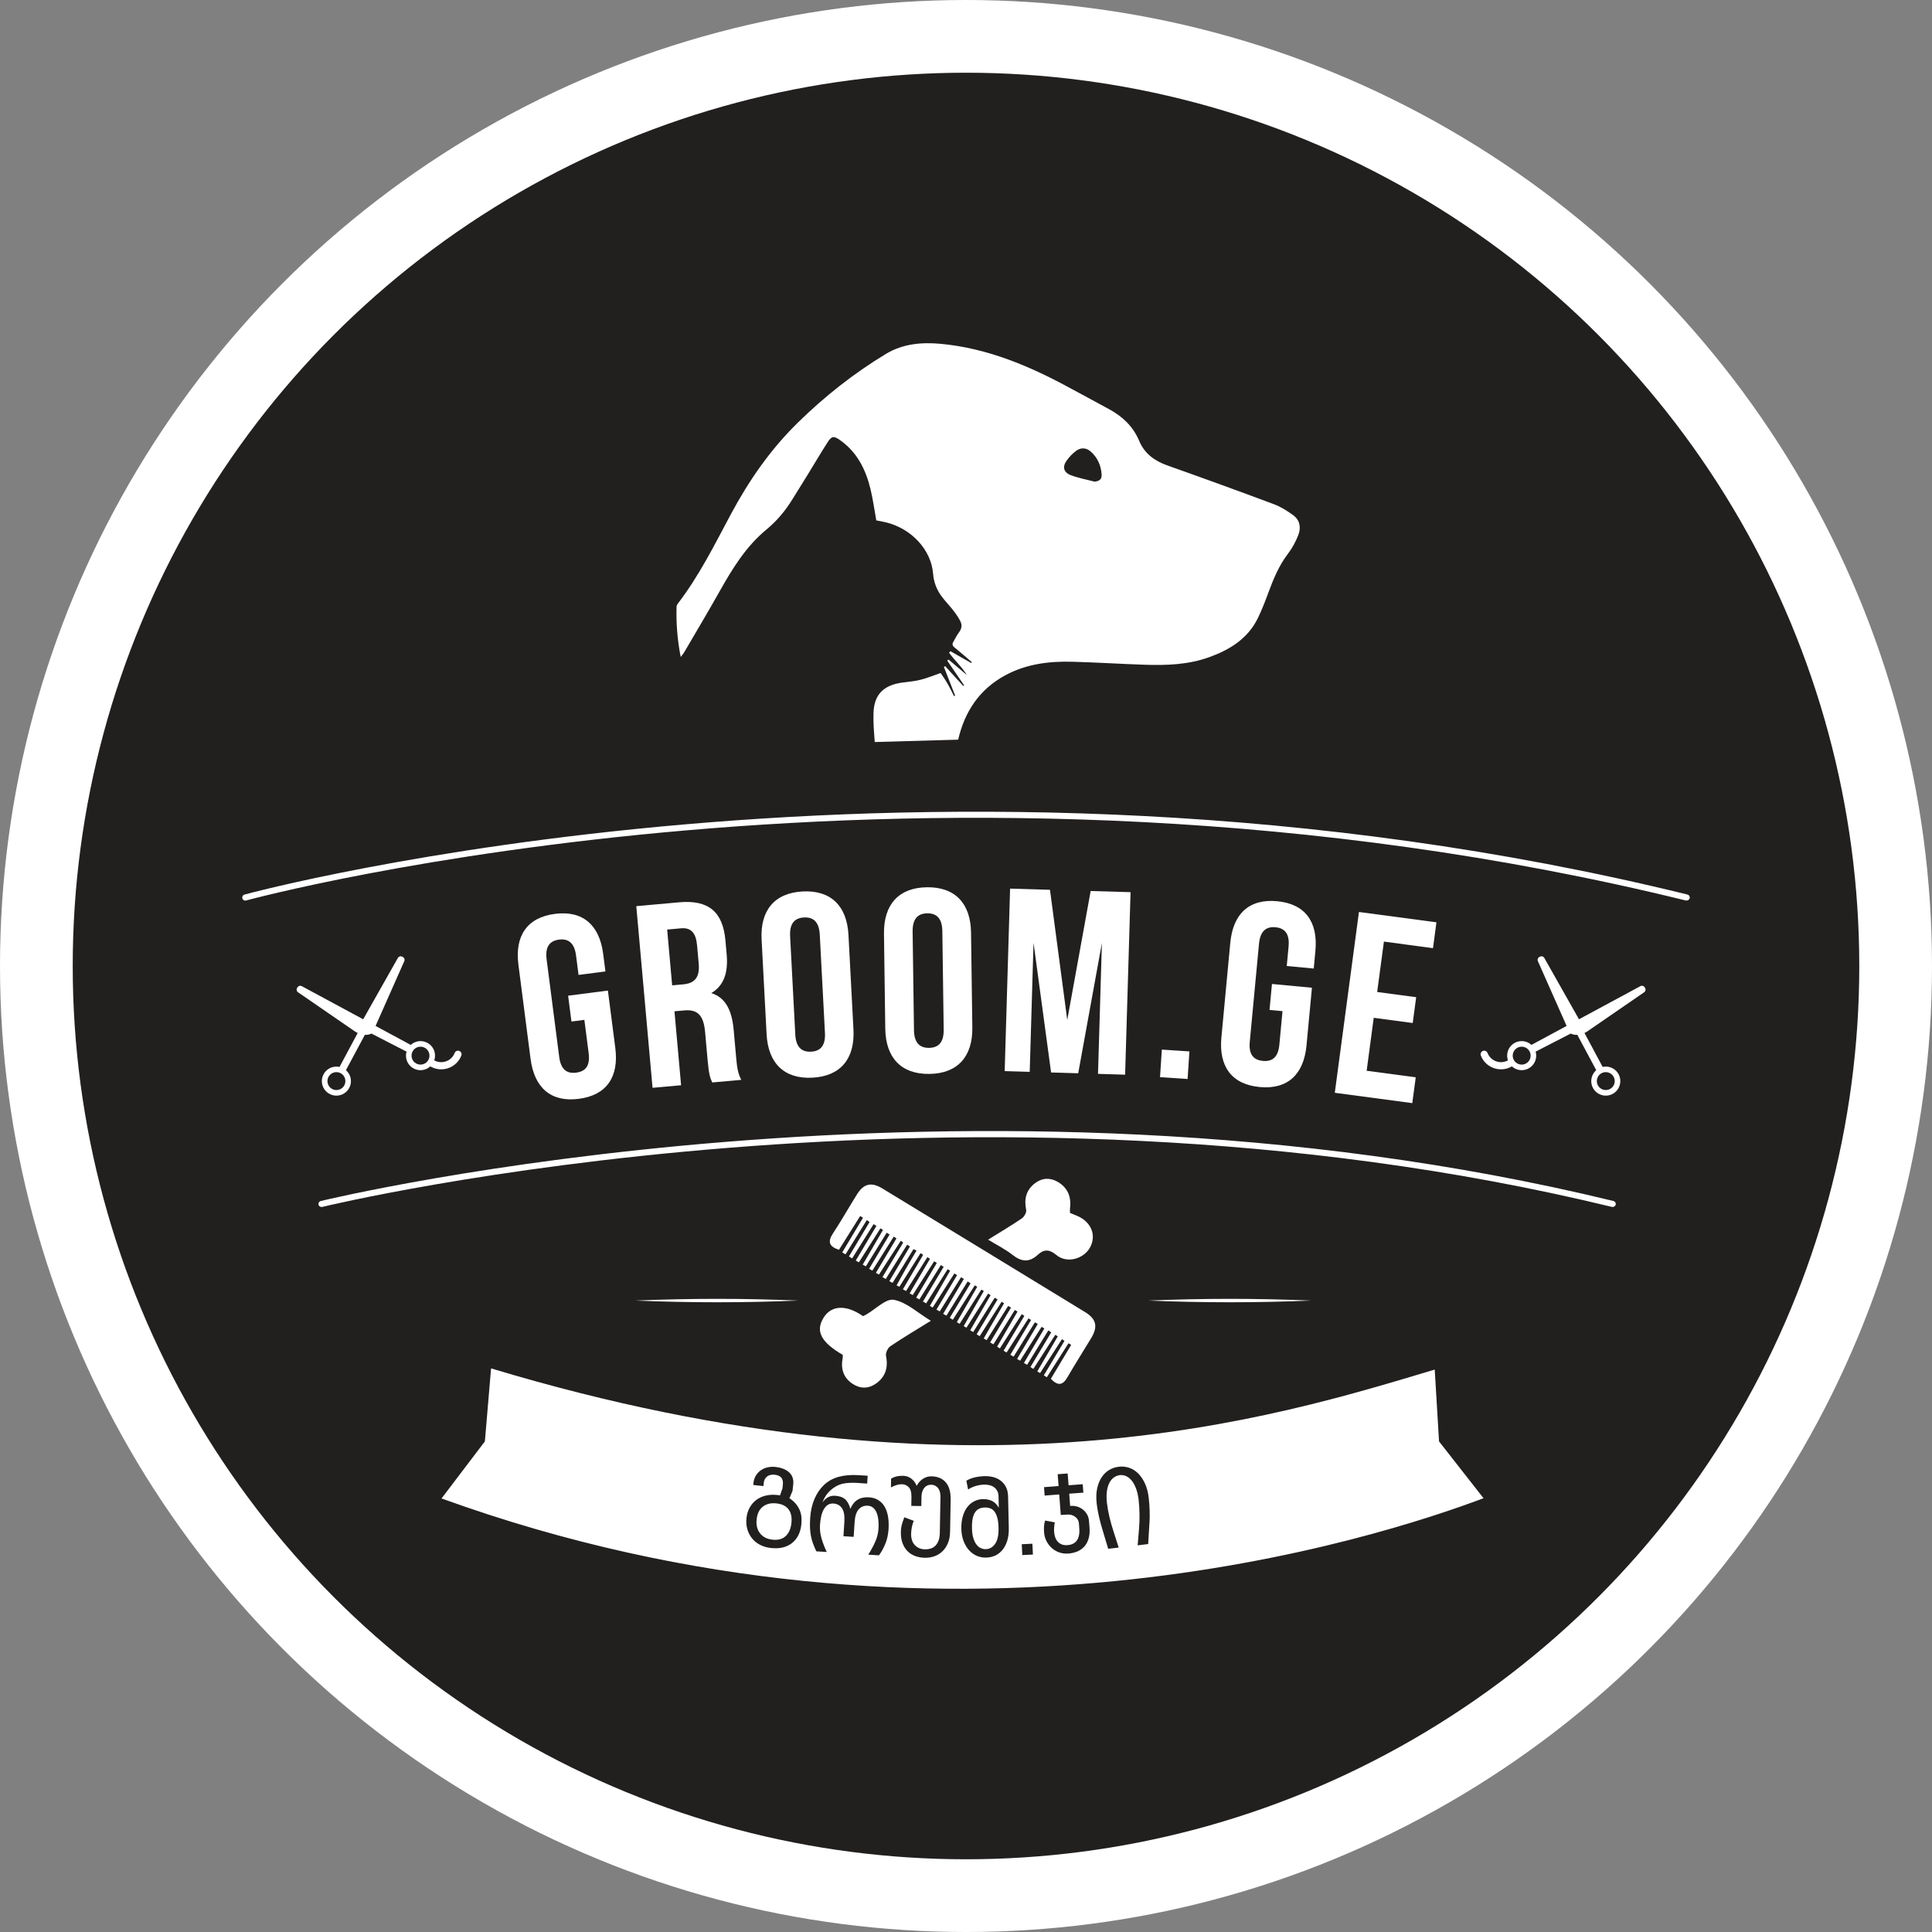 <?xml version="1.0" encoding="UTF-8"?>
<svg id="Layer_2" data-name="Layer 2" xmlns="http://www.w3.org/2000/svg" viewBox="0 0 3155.58 3155.58">
  <rect x="0" y="0" width="3155.58" height="3155.58" fill="#808080" stroke="none"/>
  <defs>
    <style>
      .cls-1 {
        fill: #fff;
      }

      .cls-2 {
        fill: #221f1f;
      }
    </style>
  </defs>
  <g id="Layer_1-2" data-name="Layer 1">
    <g>
      <circle class="cls-1" cx="1577.79" cy="1577.79" r="1577.79"/>
      <circle class="cls-2" cx="1577.79" cy="1577.79" r="1459.01"/>
      <g>
        <path class="cls-1" d="m1428.77,1211.97c-1.2-16.01-2.67-32.13-2.02-48.12,1.21-29.9,16.65-44.99,47.8-49.1,9.7-1.28,19.57-2.06,29.01-4.45,10.53-2.66,20.66-6.88,32.81-11.06,2.83,4.3,7.29,10.49,11.12,17.07,3.89,6.68,7.15,13.73,10.68,20.62.64-.24,1.28-.48,1.92-.72-6.12-15.6-12.24-31.21-18.37-46.81.67-.46,1.34-.92,2.02-1.37,9.85,10.79,19.7,21.59,29.55,32.38.47-.37.94-.73,1.4-1.1-9.18-13.43-18.37-26.86-27.55-40.28.73-.57,1.47-1.15,2.2-1.72,9.95,8.41,19.9,16.82,29.85,25.23-8.17-13.54-20.17-23.91-29.08-36.6.76-.77,1.52-1.53,2.28-2.3,11.36,6.44,22.71,12.89,34.07,19.33.32-.46.64-.91.96-1.37-9.38-8.03-18.61-16.25-28.23-23.99-3.65-2.94-4.32-5.59-2.01-9.43,3.1-5.15,5.62-10.73,9.26-15.46,4.37-5.68,5.22-11.71,2.31-17.64-3.06-6.23-7.1-12.08-11.36-17.6-5.99-7.75-12.92-14.78-18.82-22.59-8.48-11.21-13.43-23.66-14.56-38.08-3.05-38.68-35.29-73.4-76.48-83.5-5.6-1.37-11.29-2.34-16.27-3.36-3.17-17.47-5.43-34.65-9.52-51.38-7.81-32-21.98-60.36-50.03-79.94-9.47-6.61-13.25-6.66-19.6,3.19-11.16,17.31-21.58,35.11-32.38,52.66-8.3,13.49-16.76,26.87-25.04,40.36-11.63,18.95-25.33,35.67-42.8,50.05-33.32,27.43-55.62,63.76-76.54,100.99-18.81,33.48-38.53,66.46-57.9,99.62-1.32,2.27-3.15,4.24-5.64,7.55-5.5-28.27-7.6-55.15-6.76-82.27.05-1.59.93-3.38,1.94-4.68,34.82-45.3,60.06-96.32,86.85-146.36,29.39-54.89,64.43-105.44,109.03-149.17,43.82-42.97,91.7-80.82,144.18-112.54,27.42-16.57,58.43-19.35,89.74-16.41,76.27,7.16,145.1,36.35,211.5,72.53,21.39,11.66,42.96,22.98,64.28,34.77,21.47,11.87,38.42,28.08,48.1,51.19,8.76,20.9,25.16,32.73,46.19,40.18,58.19,20.61,116.22,41.71,174.04,63.34,11.09,4.15,21.55,10.79,31.21,17.78,11.13,8.05,13.19,20.43,8.41,32.57-4.18,10.61-9.7,21.1-16.61,30.12-14.62,19.09-23.66,40.67-31.88,62.89-5.39,14.58-10.92,29.2-17.79,43.11-16.43,33.27-45.72,51.23-79.2,63.31-33.94,12.25-69.38,13.54-104.93,12.37-39.43-1.3-78.82-3.84-118.26-4.91-38.06-1.03-75.24,3.48-109.56,21.94-42.52,22.86-66.6,59.34-77.3,105.32m223.03-421.4c8.29-1.16,11.82-4.18,11.25-12.2-1.01-14.27-6.54-26.76-17.19-36.5-7.25-6.64-16.09-7.66-24.15-1.85-5.96,4.3-11.32,9.94-15.62,15.93-7.48,10.41-5.28,19.51,6.82,24.08,12.51,4.72,25.89,7.13,38.89,10.54Z"/>
        <path class="cls-1" d="m2418.7,1724.07c3.9,10.15,12.16,17.8,22.68,20.98,9.49,2.87,19.6,1.62,28.03-3.34,2.54,2.32,5.6,4.14,9.11,5.21,12.54,3.8,25.78-3.29,29.58-15.83,1.38-4.56,1.31-9.22.07-13.48l.02.04,57.31-29.49c3.67,1.78,7.39,2.27,10.86,2.08.07.21.15.42.26.62l30.55,57.07c-3.25,2.83-5.78,6.55-7.12,10.98-3.8,12.54,3.29,25.78,15.83,29.58,12.54,3.8,25.78-3.29,29.58-15.83,3.8-12.54-3.29-25.78-15.83-29.58-4.03-1.22-8.13-1.3-11.97-.45l-29.68-55.44c2.66-1.25,4.32-2.39,4.32-2.39l93.01-64.02c2.44-1.59,3.13-4.89,1.53-7.33l-.64-.98c-1.59-2.44-4.89-3.12-7.33-1.53l-99.93,53.88c-.04-.15-.1-.3-.18-.46l-56.32-99.6c-1.39-2.6-4.63-3.6-7.2-2.23l-1.03.55c-2.57,1.37-3.53,4.62-2.14,7.23l46.6,105.11c.05.09.13.14.19.21l-57.54,31.02.02.02c-2.53-2.31-5.58-4.12-9.08-5.18-12.54-3.8-25.78,3.29-29.58,15.83-1.5,4.96-1.28,10.02.29,14.57-5.51,3.06-12.05,3.79-18.2,1.93-7.02-2.13-12.54-7.22-15.14-13.97-1.16-3.02-4.55-4.53-7.57-3.37-3.02,1.16-4.53,4.55-3.37,7.57Zm190.03,37.47c2.34-7.74,10.52-12.12,18.26-9.78,7.74,2.34,12.12,10.52,9.78,18.26-2.34,7.74-10.52,12.12-18.26,9.78-7.74-2.34-12.12-10.52-9.78-18.26Zm-127.58-23.31c-7.74-2.34-12.12-10.52-9.78-18.26,2.34-7.74,10.52-12.12,18.26-9.78,7.74,2.34,12.12,10.52,9.78,18.26-2.34,7.74-10.52,12.12-18.26,9.78Z"/>
        <path class="cls-1" d="m750.15,1716.5c-3.02-1.16-6.41.35-7.57,3.37-2.59,6.75-8.11,11.85-15.14,13.97-6.16,1.86-12.7,1.13-18.2-1.93,1.57-4.55,1.79-9.61.29-14.57-3.8-12.54-17.04-19.63-29.58-15.83-3.5,1.06-6.55,2.87-9.08,5.18l.02-.02-57.54-31.02c.06-.07.14-.12.19-.21l46.6-105.11c1.39-2.6.43-5.85-2.14-7.23l-1.03-.55c-2.57-1.37-5.8-.37-7.2,2.23l-56.32,99.6c-.08.15-.14.31-.18.46l-99.93-53.88c-2.44-1.59-5.73-.9-7.33,1.53l-.64.98c-1.59,2.44-.9,5.73,1.53,7.33l93.01,64.02s1.65,1.15,4.32,2.39l-29.68,55.44c-3.84-.85-7.94-.77-11.97.45-12.54,3.8-19.63,17.04-15.83,29.58,3.8,12.54,17.04,19.63,29.58,15.83,12.54-3.8,19.63-17.04,15.83-29.58-1.34-4.42-3.87-8.15-7.12-10.98l30.55-57.07c.11-.2.19-.41.26-.62,3.46.18,7.18-.3,10.86-2.08l57.31,29.49.02-.04c-1.24,4.26-1.32,8.91.07,13.48,3.8,12.54,17.04,19.63,29.58,15.83,3.51-1.06,6.57-2.88,9.11-5.21,8.42,4.96,18.54,6.21,28.03,3.34,10.51-3.18,18.78-10.83,22.68-20.98,1.16-3.02-.35-6.41-3.37-7.57Zm-196.44,63.3c-7.74,2.34-15.92-2.03-18.26-9.78-2.34-7.74,2.03-15.92,9.78-18.26,7.74-2.34,15.92,2.03,18.26,9.78,2.34,7.74-2.03,15.92-9.78,18.26Zm119.1-51.35c-2.34-7.74,2.03-15.92,9.78-18.26,7.74-2.34,15.92,2.03,18.26,9.78,2.34,7.74-2.03,15.92-9.78,18.26-7.74,2.34-15.92-2.03-18.26-9.78Z"/>
        <g>
          <g>
            <path class="cls-1" d="m927.93,1626.29l64.96-8.4,12.1,93.67c6.1,47.26-14.06,77.31-59.61,83.19-45.58,5.88-72.7-18.07-78.8-65.33l-19.82-153.59c-6.1-47.22,14.06-77.28,59.64-83.19,45.54-5.85,72.67,18.11,78.77,65.33l3.7,28.71-43.9,5.66-4.08-31.64c-2.71-21.12-13.03-27.94-27.81-26.01-14.75,1.9-22.99,11.11-20.28,32.2l20.59,159.5c2.71,21.09,12.97,27.47,27.75,25.57,14.75-1.9,23.05-10.7,20.35-31.79l-7.03-54.41-21.09,2.71-5.44-42.18Z"/>
            <path class="cls-1" d="m1163.3,1768.02c-3.24-7.4-5.35-11.91-7.5-36.09l-4.17-46.6c-2.49-27.56-12.72-36.9-33.91-35l-16.11,1.43,10.83,120.8-46.63,4.17-26.54-296.69,70.37-6.32c48.31-4.29,71.08,16.3,75.19,62.06l2.08,23.33c2.71,30.52-5.26,51.3-25.14,62.9,24.17,7.68,33.82,29.46,36.58,60.38l4.11,45.79c1.28,14.4,2.64,24.98,8.31,35.56l-47.47,4.26Zm-73.6-249.78l8.15,91.15,18.2-1.65c17.39-1.56,27.31-10.14,25.17-33.88l-2.61-29.24c-1.9-21.19-9.92-29.86-26.44-28.37l-22.46,1.99Z"/>
            <path class="cls-1" d="m1243.94,1534.55c-2.52-47.6,21.12-76.09,67.01-78.52,45.89-2.43,72.39,23.46,74.88,71.05l8.15,154.61c2.49,47.6-21.12,76.09-67.01,78.52-45.89,2.43-72.39-23.46-74.88-71.05l-8.15-154.61Zm55.03,155.14c1.12,21.25,10.89,28.81,25.76,28.03,14.87-.78,23.8-9.33,22.68-30.58l-8.46-160.59c-1.12-21.25-10.89-28.81-25.76-28.03-14.87.78-23.8,9.33-22.68,30.58l8.46,160.59Z"/>
            <path class="cls-1" d="m1443.82,1525.09c-.65-47.69,24.08-75.28,70.06-75.91,46.01-.62,71.49,26.29,72.14,73.98l2.12,154.99c.65,47.69-24.08,75.28-70.06,75.91-46.01.65-71.49-26.26-72.14-73.95l-2.12-155.02Zm49,157.35c.28,21.28,9.77,29.24,24.67,29.06,14.9-.22,24.17-8.43,23.86-29.71l-2.21-160.96c-.28-21.31-9.77-29.27-24.67-29.06-14.9.19-24.14,8.43-23.86,29.71l2.21,160.96Z"/>
            <path class="cls-1" d="m1743.18,1665.96l38.23-210.67,65.14,1.93-8.87,298.09-44.27-1.34,6.35-213.75-38.7,212.79-44.3-1.31-28.65-211.79-6.25,210.77-40.88-1.21,8.84-298.06,65.14,1.93,28.22,212.63Z"/>
            <path class="cls-1" d="m1942.72,1717.32l-2.99,45.02-45.05-2.99,2.99-45.02,45.05,2.99Z"/>
            <path class="cls-1" d="m2077.54,1607.16l65.27,6.13-8.84,94.11c-4.48,47.47-30.77,72.36-76.53,68.07-45.79-4.32-66.98-33.66-62.5-81.13l14.5-154.3c4.45-47.47,30.77-72.36,76.53-68.07,45.76,4.32,66.98,33.66,62.5,81.13l-2.71,28.84-44.08-4.14,2.99-31.79c1.99-21.19-6.56-30.11-21.4-31.51-14.84-1.4-24.92,5.79-26.91,26.97l-15.09,160.21c-1.99,21.19,6.63,29.71,21.47,31.11,14.84,1.37,24.89-5.38,26.88-26.57l5.13-54.69-21.19-1.99,3.98-42.37Z"/>
            <path class="cls-1" d="m2249.36,1620.22l63.71,8.52-5.63,42.18-63.71-8.52-11.54,86.51,80.17,10.7-5.66,42.18-126.55-16.92,39.45-295.32,126.58,16.89-5.63,42.22-80.17-10.73-11.01,82.28Z"/>
          </g>
          <g>
            <path class="cls-1" d="m525.18,1971.42c-2.29,0-4.32-1.44-4.9-3.79-.65-2.62.98-5.36,3.73-6.02,10.33-2.49,1059.45-255.84,2111.19,0,2.68.65,4.38,3.27,3.73,6.02-.78,2.75-3.79,4.19-6.08,3.66-1049.32-254.79-2095.89-2.62-2106.48,0-.39.13-.78.13-1.18.13Z"/>
            <path class="cls-1" d="m400.66,1470.99c-2.22,0-4.25-1.5-4.84-3.73-.72-2.62.85-5.43,3.53-6.15,10.99-3.07,1124.2-302.86,2356.69-.07,2.75.72,4.38,3.4,3.73,6.08-.72,2.62-3.6,4.19-6.08,3.73-1229.95-302.4-2340.61-3.14-2351.72-.07-.39.13-.85.2-1.31.2Z"/>
          </g>
        </g>
        <g>
          <path class="cls-1" d="m1875.24,2124.24c88.77-3.7,177.54-3.74,266.31,0-88.77,3.74-177.54,3.71-266.31,0,0,0,88.77,3.71,0,0Z"/>
          <path class="cls-1" d="m1037.68,2124.24c88.77-3.7,177.54-3.74,266.31,0-88.77,3.74-177.54,3.71-266.31,0,0,0,88.77,3.71,0,0Z"/>
        </g>
        <g>
          <path class="cls-1" d="m1492.02,2040.19c-5.83,9.51-11.61,19.05-17.49,28.53-5.53,8.92-11.17,17.78-16.76,26.66-1.73-.95-3.46-1.89-5.19-2.84,11.2-18.89,22.41-37.78,33.61-56.67-1.5-.96-3-1.92-4.5-2.89-11.67,18.69-23.35,37.37-35.02,56.06-1.77-1.06-3.53-2.12-5.3-3.18,11.3-18.8,22.6-37.59,33.9-56.39-1.32-.96-2.65-1.92-3.97-2.88-11.9,18.39-23.79,36.78-35.69,55.17-1.67-.91-3.33-1.82-5-2.73,11.22-18.81,22.43-37.61,33.65-56.42-1.51-.92-3.02-1.83-4.54-2.75-11.64,18.5-23.29,37.01-34.93,55.51-1.74-1-3.49-2.01-5.23-3.01,11.14-18.66,22.28-37.32,33.42-55.97-1.56-1-3.12-2.01-4.68-3.01-11.36,18.33-22.71,36.66-34.07,54.99-1.71-.93-3.43-1.87-5.14-2.8,11.05-18.92,22.1-37.85,33.15-56.77-1.41-.83-2.82-1.66-4.22-2.49-11.73,18.49-23.46,36.98-35.19,55.47-1.69-.96-3.39-1.93-5.08-2.89,11.24-18.85,22.47-37.7,33.71-56.55-1.52-.98-3.05-1.95-4.57-2.93-11.69,18.65-23.37,37.3-35.06,55.96-1.75-1.05-3.5-2.1-5.26-3.15,11.25-18.77,22.51-37.54,33.76-56.3-1.51-1.06-3.03-2.11-4.54-3.17-11.61,18.68-23.22,37.36-34.83,56.04-1.78-1.07-3.56-2.13-5.33-3.2,11.32-18.88,22.65-37.76,33.97-56.64-1.57-.9-3.13-1.81-4.7-2.71-11.54,18.38-23.07,36.76-34.57,55.09-16.34-5.33-18.74-13.31-9.8-26.84,13.73-20.79,25.96-42.57,39.2-63.69,11.08-17.66,23.45-20.59,41.5-9.61,110.34,67.13,220.61,134.36,330.81,201.71,18.75,11.46,21.53,23.84,10.22,42.67-12.83,21.37-26.34,42.34-38.79,63.93-7.78,13.49-15.81,14.38-27.05,2.52,11.05-18.44,22.12-36.92,33.2-55.39-1.46-.88-2.93-1.76-4.39-2.64-11.78,18.49-23.57,36.98-35.35,55.47-1.67-1-3.33-2.01-5-3.01,11.26-18.8,22.52-37.6,33.77-56.4-1.37-.91-2.75-1.83-4.12-2.74-11.92,18.46-23.85,36.92-35.77,55.37-1.51-.93-3.03-1.86-4.54-2.78,11.18-19.08,22.35-38.16,33.53-57.25-1.36-.83-2.73-1.67-4.09-2.5-11.95,18.6-23.89,37.2-35.84,55.79-1.59-1.03-3.19-2.07-4.78-3.1,11.31-18.87,22.62-37.73,33.94-56.6-1.57-1.08-3.14-2.17-4.71-3.25-11.55,18.73-23.11,37.46-34.66,56.18-1.73-.99-3.47-1.99-5.2-2.98,11.12-18.8,22.25-37.59,33.37-56.39-1.5-.89-2.99-1.78-4.49-2.67-11.71,18.45-23.42,36.89-35.13,55.34-1.64-.95-3.27-1.91-4.91-2.86,11.28-19.04,22.56-38.08,33.84-57.12-1.59-.9-3.18-1.79-4.77-2.69-11.59,18.69-23.17,37.38-34.76,56.08-1.77-1.03-3.55-2.07-5.32-3.1,11.28-18.93,22.55-37.86,33.83-56.8-1.41-.89-2.81-1.77-4.22-2.66-11.91,18.58-23.83,37.16-35.74,55.74-1.64-.97-3.27-1.94-4.91-2.92,11.31-18.96,22.61-37.93,33.92-56.89-1.42-.92-2.84-1.84-4.26-2.76-11.91,18.63-23.81,37.27-35.72,55.9-1.51-.96-3.02-1.91-4.54-2.87,11.13-19.11,22.26-38.21,33.39-57.32-1.48-.85-2.96-1.71-4.44-2.56-11.65,18.7-23.31,37.41-34.96,56.11-1.79-1.04-3.58-2.07-5.38-3.11,11.38-18.99,22.76-37.98,34.14-56.97-1.57-.87-3.14-1.75-4.7-2.62-11.73,18.62-23.47,37.25-35.2,55.87-1.57-.96-3.14-1.92-4.71-2.87,11.09-19.15,22.18-38.29,33.28-57.44-1.34-.8-2.68-1.6-4.02-2.4-11.95,18.73-23.91,37.45-35.86,56.18-1.64-1.02-3.29-2.04-4.93-3.06,11.39-18.97,22.78-37.93,34.17-56.9-1.54-.96-3.09-1.92-4.63-2.88-11.74,18.71-23.47,37.41-35.21,56.12-1.62-.95-3.24-1.91-4.85-2.86,11.11-19.15,22.23-38.3,33.34-57.45-1.4-.79-2.8-1.58-4.19-2.37-11.75,18.52-23.5,37.04-35.25,55.56-1.51-.86-3.03-1.73-4.54-2.59,10.96-19.12,21.91-38.24,32.87-57.36-1.36-.75-2.73-1.49-4.09-2.24-11.81,18.63-23.63,37.26-35.44,55.89-1.53-.91-3.05-1.82-4.58-2.72,11.11-19.26,22.22-38.53,33.33-57.79-1.33-.77-2.66-1.54-3.98-2.31-11.96,18.72-23.92,37.45-35.89,56.17-1.66-1.05-3.32-2.1-4.98-3.15,11.33-18.76,22.65-37.51,33.98-56.27-1.58-1.05-3.15-2.1-4.73-3.15-11.57,18.63-23.13,37.26-34.7,55.89-1.8-.99-3.6-1.98-5.39-2.97,11.3-19.01,22.61-38.03,33.91-57.04-1.55-.91-3.11-1.83-4.66-2.74-11.59,18.59-23.17,37.19-34.76,55.78-1.79-.97-3.59-1.95-5.38-2.92,11.24-18.79,22.48-37.58,33.72-56.37-1.5-.89-3.01-1.77-4.51-2.66-11.79,18.55-23.58,37.09-35.37,55.64-1.53-.89-3.07-1.77-4.6-2.66,11.04-19.17,22.08-38.34,33.11-57.51-1.37-.81-2.74-1.62-4.11-2.42-11.68,18.59-23.35,37.18-35.03,55.76-1.76-1-3.53-1.99-5.29-2.99,11.29-18.88,22.58-37.76,33.86-56.64-1.52-.97-3.05-1.95-4.57-2.92-11.7,18.71-23.4,37.41-35.1,56.12-1.73-.99-3.46-1.97-5.19-2.96,11.23-18.87,22.45-37.75,33.68-56.62-1.46-.9-2.92-1.81-4.38-2.71-11.67,18.39-23.34,36.78-35.02,55.17-1.67-.93-3.33-1.87-5-2.8,11.08-18.79,22.17-37.59,33.25-56.38-1.43-.91-2.86-1.81-4.29-2.72-11.61,18.44-23.22,36.88-34.83,55.32-1.71-.95-3.42-1.9-5.13-2.85,11.05-18.78,22.09-37.57,33.14-56.35-1.46-.87-2.92-1.73-4.38-2.6-11.49,18.27-22.98,36.53-34.47,54.8-1.54-.76-3.07-1.52-4.61-2.27,5.26-9.45,10.43-18.96,15.81-28.34,5.46-9.52,11.14-18.92,16.73-28.37-1.63-.84-3.25-1.69-4.88-2.53Z"/>
          <path class="cls-1" d="m1409.61,2149.7c2.51-1.27,4.05-1.98,5.51-2.81,15.11-8.63,31.92-26.32,44.93-23.87,20.68,3.9,38.82,21.23,60.33,34.27-23.68,14.68-45.38,27.52-66.24,41.59-4.14,2.79-7.94,10.88-7.01,15.55,3.73,18.64-.39,33.83-15.82,45.01-12.17,8.82-25.61,9.25-38.21,1.15-15.57-10.01-20.28-24.95-16.69-42.82.32-1.6.04-3.32.04-4.85-35.74-20.91-44.9-38.86-31.19-60.83,12.72-20.38,36.96-21.48,64.34-2.39Z"/>
          <path class="cls-1" d="m1613.91,2024.75c19.88-12.36,37.84-22.94,55.03-34.66,3.91-2.67,7.97-9.84,7.12-13.95-3.67-17.88-.06-32.67,14.67-43.74,11.5-8.64,24.29-9.29,36.67-2.15,16.52,9.52,22.6,24.45,20.29,43.12-.27,2.2-.04,4.46-.04,7.74,3.74,1.53,7.78,3.14,11.79,4.84,22.59,9.58,31.63,31.22,21.28,50.91-10.2,19.41-37.95,27.46-55.44,12.92-12.09-10.05-20.65-9.07-30.31-.23-14.18,12.97-26.87,11.38-41.38-.06-11.45-9.03-24.82-15.62-39.69-24.74Z"/>
        </g>
        <g>
          <path class="cls-1" d="m1624.16,2468.7c-1.9-2.49-4.23-4.2-6.91-5.13-2.71-.96-5.57-1.43-8.56-1.34-3.48.06-6.56.72-9.24,1.93-2.68,1.15-4.95,3.08-6.75,5.79-1.87,2.68-3.2,6.19-4.08,10.55-.84,4.36-1.21,9.67-1.06,16.02.12,5.88.81,10.98,2.08,15.27,1.28,4.32,2.89,7.81,4.95,10.55,1.99,2.77,4.36,4.79,7.06,6.1,2.71,1.31,5.57,1.93,8.56,1.84,6.1-.12,11.11-3.02,15.09-8.62,4.01-5.63,5.88-14.34,5.66-26.1-.16-6.72-.84-12.23-2.05-16.58-1.21-4.32-2.8-7.75-4.76-10.27Z"/>
          <path class="cls-1" d="m1268.27,2455.54c-8.99-1-16.36.75-22.15,5.2-5.82,4.42-9.21,11.35-10.27,20.72-1.03,9.33.81,16.95,5.51,22.93,4.64,5.94,11.48,9.43,20.41,10.39,8.99,1,16.15-.9,21.4-5.79,5.29-4.85,8.43-11.95,9.46-21.28,1.06-9.4-.5-16.83-4.64-22.37-4.11-5.54-10.67-8.8-19.72-9.8Z"/>
          <path class="cls-1" d="m2350.41,2354.26l-7.03-117.31c-257.5,77.01-753.55,235.59-1541.3-1.94l-10.12,119.24-70.78,93.2c825.84,298.9,1537.54,61.34,1701.91-.37l-72.69-92.82Zm-1041.58,135.94c-.72,6.53-2.33,12.35-4.92,17.39-2.55,5.01-5.97,9.27-10.2,12.66-4.23,3.36-9.21,5.76-14.93,7.19-5.76,1.43-12.23,1.74-19.41.96-6.66-.72-12.6-2.46-17.86-5.13-5.26-2.74-9.64-6.22-13.13-10.58-3.52-4.32-6.1-9.33-7.75-14.99-1.65-5.72-2.08-11.79-1.37-18.26.72-6.47,2.52-12.26,5.38-17.33,2.89-5.04,6.5-9.21,10.89-12.44,4.45-3.24,9.55-5.54,15.34-6.91,5.79-1.34,11.98-1.68,18.54-.96l4.67.53,3.95-11.29.62-5.82c.34-2.83.22-5.26-.31-7.28-.53-2.02-1.43-3.7-2.71-4.98-1.28-1.31-2.77-2.27-4.51-2.92-1.74-.62-3.61-1.09-5.66-1.31-2.05-.22-4.11-.16-6.1.16-1.99.28-3.8.93-5.41,1.93-1.62,1-3.02,2.43-4.2,4.29-1.24,1.9-1.99,4.23-2.27,7.06l-.59,5.1-16.64-1.84.28-2.49c.56-5.23,2.02-9.61,4.29-13.22,2.3-3.61,5.13-6.5,8.46-8.68,3.33-2.18,7-3.67,11.01-4.48,4.01-.84,8.03-1.03,12.07-.59,5.57.62,10.33,1.8,14.19,3.52,3.92,1.74,7.03,3.86,9.4,6.35,2.43,2.52,4.01,5.35,4.92,8.49.9,3.14,1.15,6.41.78,9.8l-1.18,10.89-5.04,12.01c4.82,3.3,8.65,6.78,11.35,10.36,2.71,3.55,4.76,7.19,6.1,10.89,1.28,3.7,2.05,7.4,2.24,11.11.19,3.7.12,7.31-.28,10.83Zm137.35,30.92c-2.86,7.09-6.35,13.5-10.55,19.26l-17.45-1.12c4.57-7.31,8.43-14.34,11.45-21.22,3.02-6.84,4.76-13.94,5.23-21.22.34-5.29.25-10.17-.28-14.65-.53-4.48-1.49-8.37-2.86-11.7-1.4-3.27-3.27-5.91-5.63-7.87-2.36-1.96-5.23-3.05-8.59-3.27-6.13-.37-11.11,1.59-14.96,5.91-3.89,4.36-6.1,11.42-6.72,21.31l-1.52,23.64-16.67-1.06,1.49-23.64c.62-9.89-.65-17.2-3.89-21.96-3.17-4.82-7.84-7.37-13.94-7.78-3.45-.22-6.53.5-9.08,2.12-2.61,1.68-4.82,4.08-6.66,7.22-1.8,3.17-3.24,6.94-4.23,11.29-1,4.42-1.68,9.18-1.99,14.34-.47,7.28.34,14.56,2.4,21.71,2.05,7.16,4.95,14.68,8.65,22.49l-17.05-1.09c-2.15-4.54-3.95-8.77-5.41-12.79-1.49-4.01-2.61-8.15-3.42-12.44-.81-4.26-1.34-8.71-1.49-13.38-.22-4.67-.09-9.92.28-15.65.68-11.32,2.96-21.56,6.75-30.74,3.83-9.18,9.05-16.95,15.65-23.3,6.66-6.35,14.71-10.79,24.17-13.41,9.46-2.55,20.22-3.45,32.42-2.68l14.93.93-.84,12.79-15.96-1.03c-6.53-.44-12.75-.31-18.6.34-5.91.65-11.35,2.36-16.3,5.16-4.98,2.8-9.33,6.38-13.13,10.73-3.8,4.36-6.81,9.58-9.08,15.65,5.6-7.81,12.47-11.45,20.63-10.95,7.16.47,12.66,2.36,16.43,5.72,3.8,3.3,6.63,8.56,8.59,15.65,5.54-13.41,15.62-19.69,30.27-18.82,6.1.37,11.29,1.96,15.59,4.73,4.32,2.74,7.75,6.41,10.33,11.01,2.58,4.6,4.36,9.95,5.38,16.08.96,6.13,1.21,12.72.81,19.85-.56,8.8-2.27,16.74-5.1,23.8Zm105.55-18.6c-.12,6.91-1.31,13-3.58,18.23-2.24,5.26-5.26,9.67-9.02,13.25-3.8,3.58-8.15,6.22-13.03,7.93-4.95,1.71-10.05,2.52-15.43,2.43-5.41-.12-10.45-.96-15.24-2.61-4.79-1.65-8.96-4.2-12.6-7.65-3.61-3.39-6.44-7.81-8.52-13.13-2.05-5.32-3.05-11.57-2.89-18.73.09-4.6.72-8.93,1.84-12.94,1.18-3.98,2.46-7.68,3.83-11.11l15.34,5.79c-2.74,6.72-4.17,14.03-4.32,21.9-.06,3.24.37,6.35,1.28,9.33.9,2.96,2.3,5.57,4.23,7.81,1.93,2.24,4.36,4.04,7.22,5.38,2.86,1.4,6.22,2.12,10.11,2.18,2.99.03,5.91-.31,8.74-1.15,2.83-.81,5.35-2.24,7.53-4.26,2.21-2.05,4.01-4.73,5.41-8.12,1.37-3.33,2.18-7.56,2.36-12.57l1.09-59.48c.03-2.64-.22-5.13-.75-7.47-.5-2.36-1.4-4.45-2.68-6.28-1.24-1.84-2.86-3.3-4.76-4.42-1.9-1.09-4.17-1.68-6.84-1.74-2.77-.03-5.1.47-7.06,1.52-1.93,1-3.55,2.43-4.88,4.2-1.28,1.74-2.24,3.8-2.92,6.13-.68,2.33-1.06,4.79-1.12,7.4l-.28,15.52-16.36-.28.25-14.47c.16-7.44-1.34-12.79-4.39-15.99-3.05-3.17-6.81-4.82-11.39-4.88-2.74-.06-5.63.4-8.68,1.34-2.96,1-6,2.24-9.02,3.83l.19-14.28c2.77-1.68,5.72-2.92,8.8-3.67,3.11-.75,6.75-1.06,10.89-1,4.92.12,9.36,1.62,13.31,4.57,3.92,2.99,6.88,6.91,8.8,11.88,2.49-4.82,5.91-8.65,10.17-11.48,4.32-2.86,8.99-4.23,13.94-4.11,10.14.19,17.98,3.48,23.49,9.89,5.48,6.41,8.15,15.83,7.93,28.28l-.96,53.01Zm93.45,13.94c-1.9,6.04-4.51,11.04-7.87,15.09-3.33,4.04-7.28,7.12-11.82,9.21-4.51,2.08-9.52,3.17-14.96,3.3-5.44.09-10.58-.84-15.34-2.99-4.76-2.08-8.99-5.23-12.66-9.3-3.67-4.11-6.6-9.12-8.8-14.96-2.21-5.85-3.39-12.41-3.55-19.69-.16-7.56.62-14.37,2.36-20.41,1.77-6.04,4.2-11.07,7.37-15.15,3.14-4.11,6.91-7.25,11.26-9.49,4.39-2.24,9.08-3.42,14.15-3.52,5.35-.16,10.23.81,14.65,2.8,4.36,1.99,8.18,5.76,11.39,11.29l-.44-18.48c-.06-3.58-.81-6.66-2.21-9.15-1.37-2.49-3.17-4.51-5.32-6.04-2.18-1.56-4.67-2.64-7.5-3.27-2.77-.62-5.66-.9-8.62-.84-4.51.12-9.12.87-13.81,2.27-4.73,1.43-8.8,3.36-12.23,5.82l-2.86-14.47c4.23-2.52,8.9-4.39,14.03-5.51,5.13-1.15,10.42-1.8,15.83-1.93,4.95-.09,9.71.44,14.22,1.56,4.51,1.18,8.52,3.14,12.07,5.85,3.55,2.71,6.38,6.16,8.56,10.39,2.18,4.23,3.3,9.43,3.45,15.55l1.15,51.02c.19,8-.65,14.99-2.52,21.03Zm24.55,23.49l-.87-17.73,17.36-.84.87,17.7-17.36.87Zm108.26-26.88c-1.52,5.13-3.83,9.46-6.88,12.85-3.08,3.45-6.84,6.13-11.29,8.06-4.51,1.9-9.43,3.05-14.84,3.45-5.1.4-10.02-.19-14.65-1.77-4.64-1.56-8.74-3.95-12.26-7.09-3.55-3.14-6.47-6.91-8.77-11.32-2.27-4.42-3.61-9.36-4.01-14.78-.25-2.74-.25-5.76-.09-9.12.12-3.33.75-6.6,1.8-9.8l15.87,2.96c-.56,2.46-.9,5.16-1.12,7.96-.19,2.83-.22,5.44-.03,7.81.22,2.99.78,5.85,1.74,8.52.9,2.68,2.24,5.04,4.01,7.03,1.77,2.05,4.01,3.61,6.69,4.7,2.64,1.06,5.91,1.46,9.77,1.18,3.02-.25,5.72-.9,8.15-2.05,2.46-1.09,4.54-2.74,6.28-4.85,1.74-2.15,3.02-4.95,3.8-8.46.78-3.52,1-7.78.59-12.79l-.53-7.25c-.34-4.36-2.33-8-5.94-10.73-3.61-2.8-7.84-4.04-12.72-3.8l-10.98.65-2.55-33.5-23.8,1.84-1.03-13.75,23.8-1.8-1.49-19.32,16.33-1.24,1.49,19.29,23.08-1.74,1.06,13.75-23.08,1.74,1.49,19.97,1.37-.12c2.64-.19,5.6.06,8.87.84,3.27.78,6.35,2.18,9.27,4.23,2.96,2.05,5.51,4.7,7.62,8.03,2.12,3.3,3.36,7.4,3.73,12.23l.78,10.11c.53,6.91.03,12.91-1.52,18.11Zm99.39-24.55c-.4,6.72-.81,12.97-1.18,18.73-.31,5.76-.65,10.67-.87,14.71l-17.2,2.05c.16-1.84.47-5.41.9-10.64.44-5.26.9-11.32,1.49-18.26.56-6.94.75-14.4.65-22.43-.12-8.03-.62-15.71-1.46-23.11-.93-7.72-2.46-14.19-4.6-19.44-2.08-5.23-4.57-9.46-7.37-12.66-2.8-3.2-5.82-5.44-9.02-6.72-3.24-1.34-6.38-1.77-9.49-1.4-3.45.4-6.69,1.62-9.64,3.64-2.99,2.02-5.48,4.92-7.47,8.68-2.02,3.8-3.42,8.46-4.23,14.06-.78,5.6-.72,12.26.19,19.94.87,7.37,2.27,14.99,4.17,22.8,1.93,7.84,3.95,15.03,6.1,21.62,2.12,6.6,3.98,12.41,5.57,17.42,1.62,4.98,2.71,8.37,3.3,10.14l-17.2,2.02c-1.18-3.92-2.58-8.59-4.23-14.09-1.65-5.51-3.45-11.48-5.38-17.98-1.96-6.47-3.76-13.25-5.41-20.31-1.65-7.12-2.86-14.15-3.73-21.12-1.09-9.52-.87-17.92.75-25.17,1.62-7.25,4.14-13.41,7.56-18.48,3.45-5.04,7.53-8.96,12.26-11.7,4.73-2.77,9.64-4.42,14.75-5.04l1.24-.16c5.1-.62,10.3-.09,15.55,1.46,5.29,1.56,10.14,4.42,14.59,8.56,4.42,4.11,8.31,9.52,11.57,16.21,3.3,6.66,5.51,14.75,6.63,24.33.84,6.97,1.34,14.06,1.56,21.31.22,7.28.12,14.28-.31,21.03Z"/>
        </g>
      </g>
    </g>
  </g>
</svg>